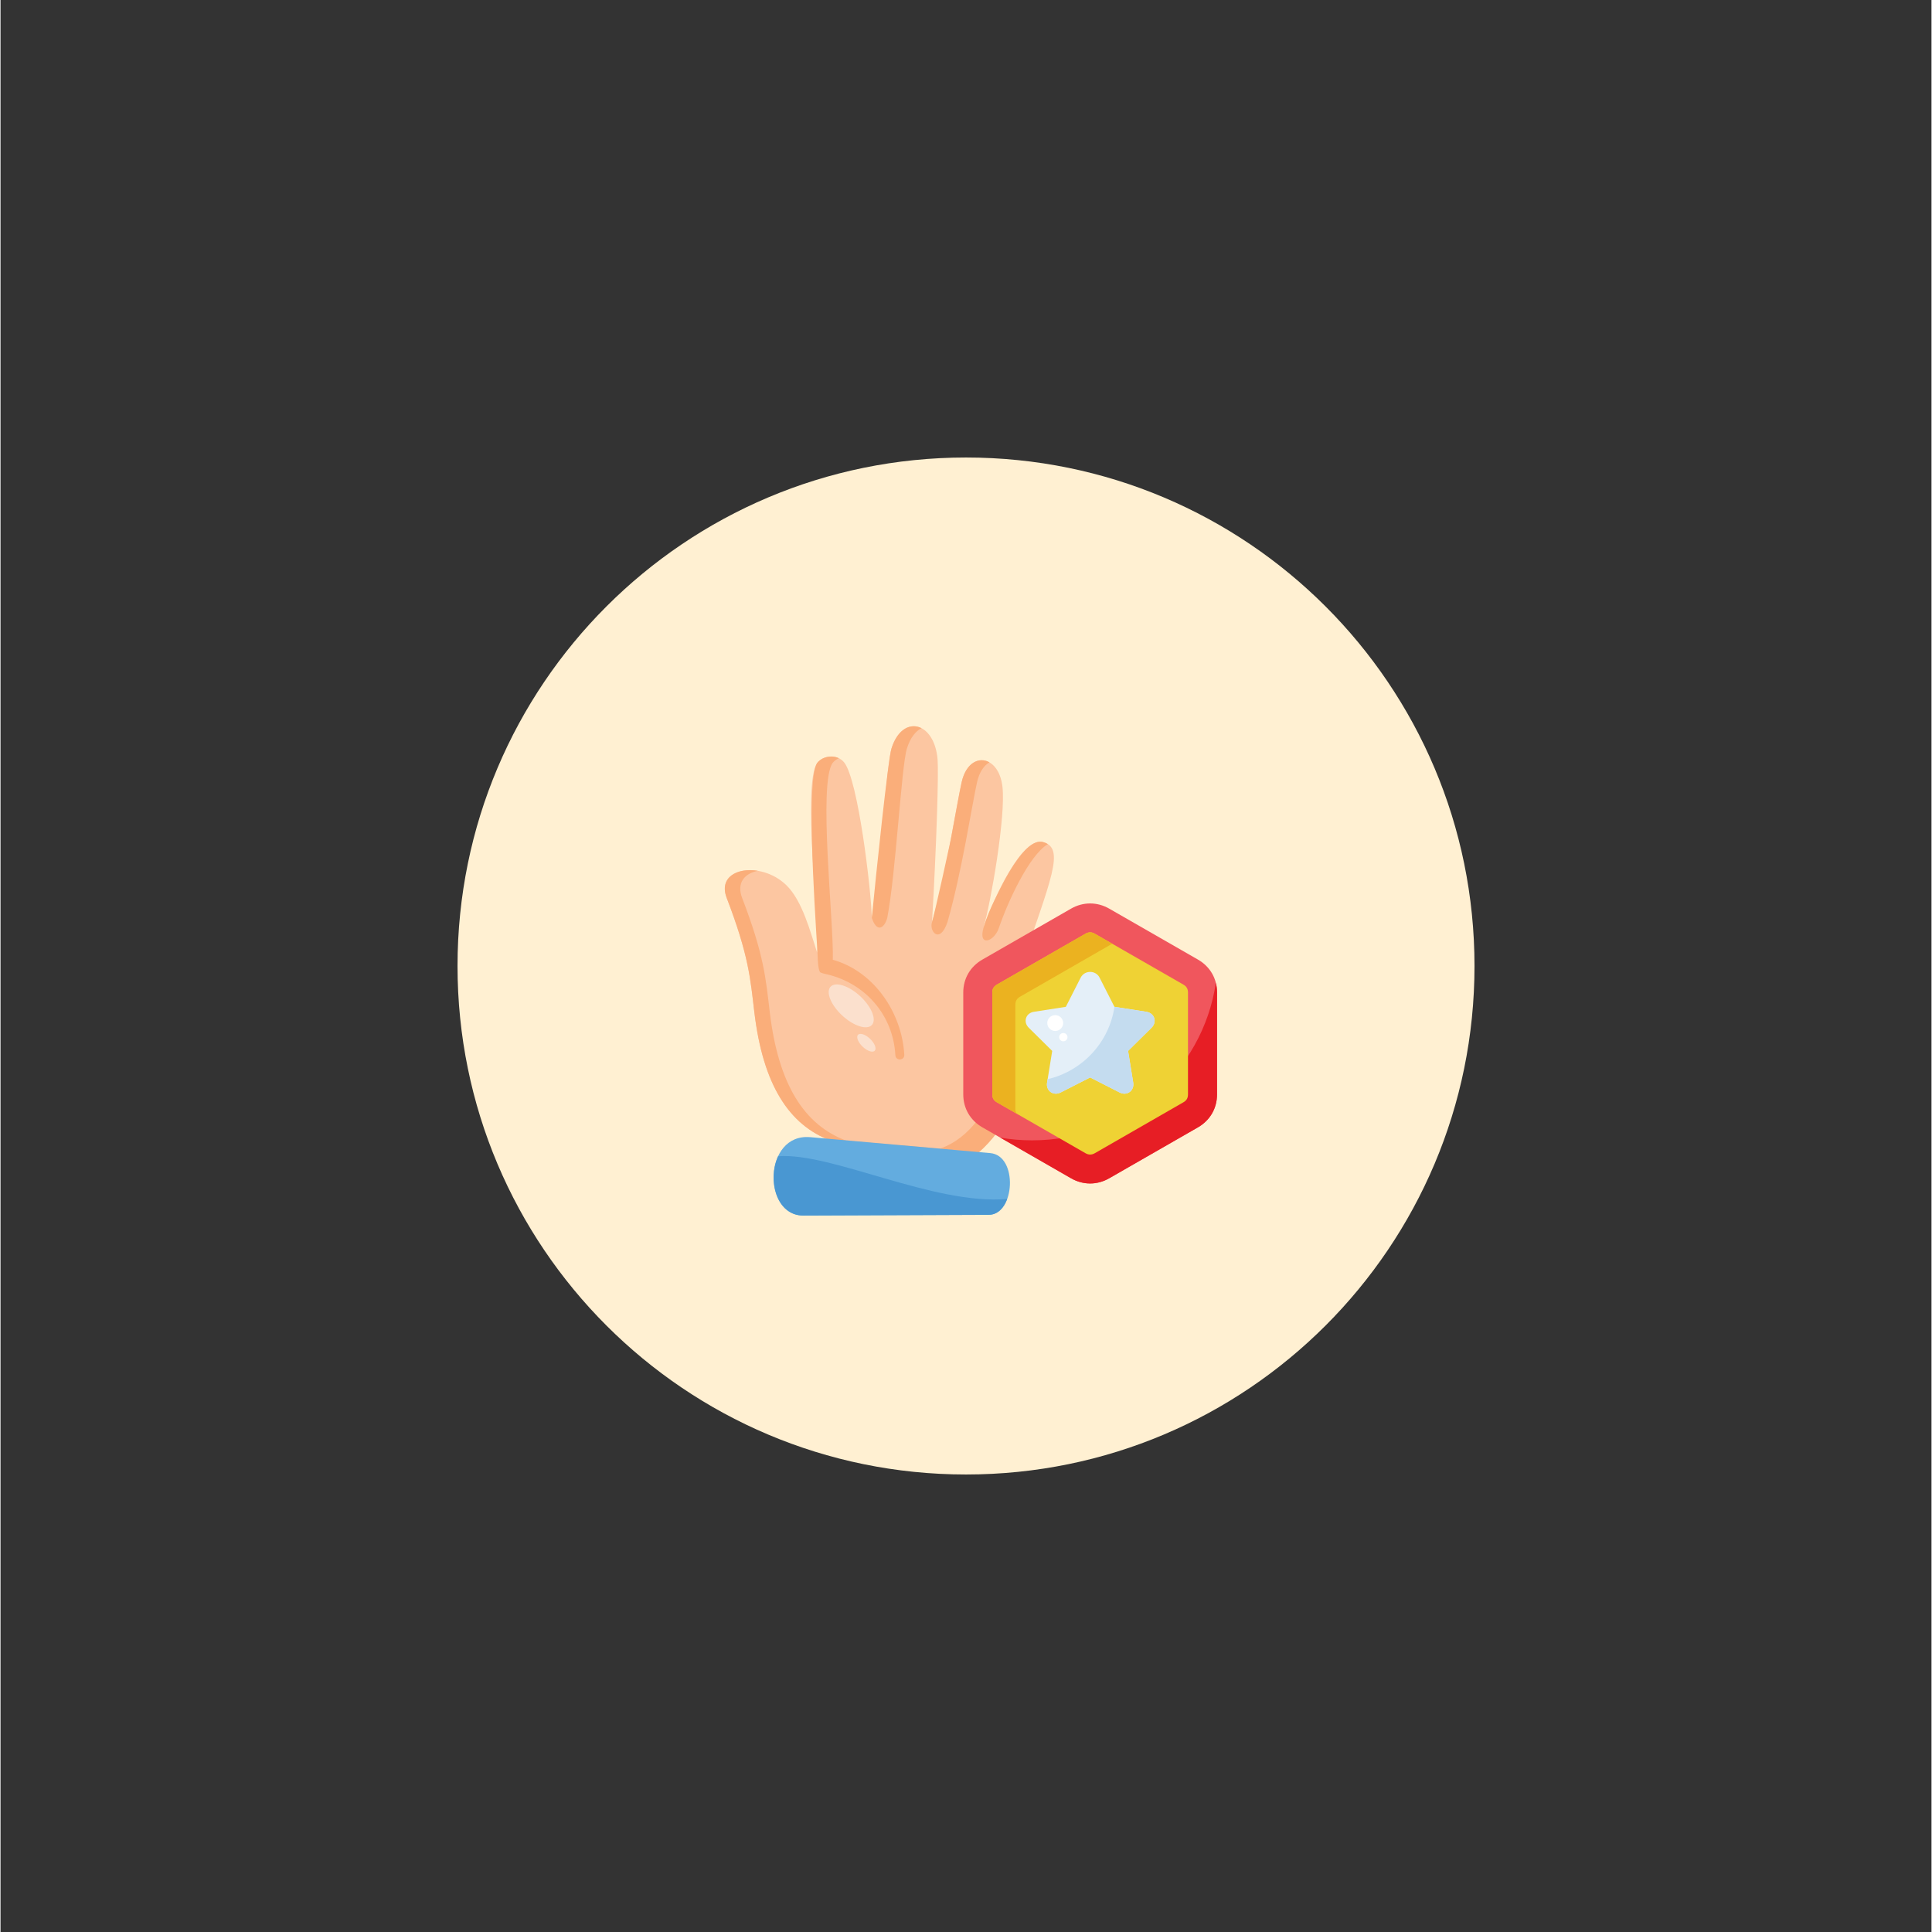 <svg xmlns="http://www.w3.org/2000/svg" xmlns:xlink="http://www.w3.org/1999/xlink" width="300" zoomAndPan="magnify" viewBox="0 0 224.88 225" height="300" preserveAspectRatio="xMidYMid meet" version="1.2"><rect x="0" y="0" width="224.88" height="225" fill="#333333" stroke="none"/><defs><clipPath id="464e028d9d"><path d="M 53.223 53.281 L 171.66 53.281 L 171.66 171.719 L 53.223 171.719 Z M 53.223 53.281 "/></clipPath><clipPath id="206f39a0a5"><path d="M 112.441 53.281 C 79.734 53.281 53.223 79.793 53.223 112.5 C 53.223 145.207 79.734 171.719 112.441 171.719 C 145.145 171.719 171.66 145.207 171.66 112.5 C 171.66 79.793 145.145 53.281 112.441 53.281 Z M 112.441 53.281 "/></clipPath><clipPath id="a0e67929dc"><path d="M 90 132 L 118 132 L 118 141.586 L 90 141.586 Z M 90 132 "/></clipPath><clipPath id="cc7feeec07"><path d="M 90 134 L 118 134 L 118 141.586 L 90 141.586 Z M 90 134 "/></clipPath><clipPath id="192fd8bb9e"><path d="M 112 105 L 141.676 105 L 141.676 138 L 112 138 Z M 112 105 "/></clipPath><clipPath id="79076702d1"><path d="M 116 114 L 141.676 114 L 141.676 138 L 116 138 Z M 116 114 "/></clipPath></defs><g id="5ba5b0c04d"><g clip-rule="nonzero" clip-path="url(#464e028d9d)"><g clip-rule="nonzero" clip-path="url(#206f39a0a5)"><path style=" stroke:none;fill-rule:nonzero;fill:#fff0d2;fill-opacity:1;" d="M 53.223 53.281 L 171.66 53.281 L 171.66 171.719 L 53.223 171.719 Z M 53.223 53.281 "/></g></g><path style=" stroke:none;fill-rule:evenodd;fill:#fcc6a1;fill-opacity:1;" d="M 113.832 134.289 L 96.699 132.844 C 91.836 131.031 88.801 126.348 87.793 117.898 C 87.328 113.984 87.145 111.273 84.57 104.57 C 83.211 101.031 88.516 100.203 91.492 103.062 C 93.395 104.887 94.32 108.578 95.102 110.93 C 95.434 107.68 93.328 91.277 95.125 88.836 C 95.883 87.906 97.469 87.828 98.246 88.785 C 99.875 90.789 101.391 103.59 101.473 106.895 C 102.484 101.641 103.121 89.215 103.766 87.156 C 105.035 83.125 108.785 84.012 109.133 88.477 C 109.258 90.027 109.016 98.293 108.484 107.391 C 110.16 101.555 111.316 93.844 111.934 91.094 C 112.75 87.43 116.234 87.789 116.684 91.609 C 117.09 95.047 115.336 105.055 114.484 108.031 C 115.684 104.527 118.988 97.398 121.418 98.066 C 124.039 98.789 122.281 102.434 118.82 112.758 C 119.227 119.164 120.727 128.273 113.832 134.289 Z M 113.832 134.289 "/><path style=" stroke:none;fill-rule:nonzero;fill:#faae7a;fill-opacity:1;" d="M 117.801 113.656 L 118.82 112.758 C 119.227 119.164 120.727 128.273 113.832 134.289 L 109.422 133.766 C 116.477 131.281 118.199 119.996 117.801 113.656 Z M 117.801 113.656 "/><path style=" stroke:none;fill-rule:nonzero;fill:#faae7a;fill-opacity:1;" d="M 113.832 134.289 L 96.699 132.844 C 91.836 131.031 88.801 126.348 87.793 117.898 C 87.328 113.984 87.145 111.273 84.57 104.57 C 83.648 102.168 85.797 101.016 88.203 101.414 C 86.676 101.711 85.688 102.801 86.367 104.57 C 88.941 111.273 89.121 113.984 89.59 117.898 C 90.598 126.348 93.633 131.031 98.496 132.844 L 113.988 134.148 C 113.938 134.195 113.887 134.246 113.832 134.289 Z M 96.93 111.777 C 101.688 113.098 104.98 117.902 105.254 122.844 C 105.289 123.523 104.254 123.578 104.215 122.898 C 103.961 118.273 100.793 114.559 96.277 113.477 C 96.16 113.453 95.488 113.312 95.43 113.199 C 95.234 112.816 95.184 112.184 95.148 110.965 C 94.754 104.816 93.852 90.566 95.121 88.836 C 95.715 88.117 96.805 87.91 97.629 88.301 C 97.355 88.422 97.109 88.602 96.918 88.836 C 95.199 91.176 97.062 107.484 96.93 111.777 Z M 101.473 106.895 C 101.965 101.773 103.359 88.445 103.766 87.156 C 104.488 84.867 106.008 84.164 107.254 84.801 C 106.57 85.152 105.949 85.926 105.562 87.156 C 104.914 89.215 104.281 101.645 103.27 106.895 C 102.922 108.152 102.035 108.633 101.473 106.895 Z M 110.777 97.184 C 111.27 94.562 111.656 92.328 111.934 91.094 C 112.438 88.824 113.969 88.098 115.168 88.781 C 114.539 89.145 113.992 89.906 113.727 91.094 C 113.113 93.844 111.957 101.555 110.281 107.391 C 109.383 110.016 108.117 108.445 108.484 107.391 C 108.695 106.793 110.766 97.465 110.777 97.184 Z M 121.418 98.066 C 121.629 98.125 121.82 98.207 121.977 98.305 C 119.77 99.613 117.285 105.094 116.281 108.031 C 115.773 109.66 113.812 110.348 114.484 108.031 C 114.809 106.91 115.305 105.758 115.816 104.723 C 116.617 103.086 119.266 97.477 121.418 98.066 Z M 121.418 98.066 "/><g clip-rule="nonzero" clip-path="url(#a0e67929dc)"><path style=" stroke:none;fill-rule:evenodd;fill:#63acdf;fill-opacity:1;" d="M 93.504 141.562 L 115.082 141.477 C 118.164 141.465 118.527 134.578 115.266 134.289 L 94.305 132.434 C 88.812 131.949 88.699 141.582 93.504 141.562 Z M 93.504 141.562 "/></g><g clip-rule="nonzero" clip-path="url(#cc7feeec07)"><path style=" stroke:none;fill-rule:evenodd;fill:#4997d2;fill-opacity:1;" d="M 93.504 141.562 L 115.082 141.477 C 116.125 141.473 116.855 140.684 117.238 139.629 C 108.688 140.383 96.781 134.18 90.559 134.656 C 89.301 137.363 90.328 141.574 93.504 141.562 Z M 93.504 141.562 "/></g><g clip-rule="nonzero" clip-path="url(#192fd8bb9e)"><path style=" stroke:none;fill-rule:evenodd;fill:#f0565d;fill-opacity:1;" d="M 141.676 115.59 L 141.676 127.449 C 141.676 129.078 140.863 130.477 139.449 131.293 L 129.125 137.219 C 127.715 138.031 126.078 138.031 124.668 137.219 L 114.352 131.293 C 112.934 130.477 112.121 129.078 112.121 127.449 L 112.121 115.59 C 112.121 113.965 112.934 112.562 114.352 111.75 L 124.668 105.824 C 126.078 105.012 127.715 105.012 129.125 105.824 L 139.449 111.75 C 140.867 112.562 141.676 113.965 141.676 115.59 Z M 141.676 115.59 "/></g><g clip-rule="nonzero" clip-path="url(#79076702d1)"><path style=" stroke:none;fill-rule:evenodd;fill:#e71e25;fill-opacity:1;" d="M 141.676 115.59 L 141.676 127.449 C 141.676 129.078 140.863 130.477 139.449 131.293 L 129.125 137.219 C 127.715 138.031 126.078 138.031 124.668 137.219 L 116.434 132.488 C 117.633 132.695 118.875 132.805 120.137 132.805 C 130.996 132.805 139.988 124.84 141.539 114.461 C 141.629 114.82 141.676 115.199 141.676 115.59 Z M 141.676 115.59 "/></g><path style=" stroke:none;fill-rule:evenodd;fill:#efd234;fill-opacity:1;" d="M 138.293 115.59 C 138.293 115.164 138.125 114.879 137.754 114.664 L 127.434 108.738 C 127.074 108.527 126.723 108.527 126.355 108.738 L 116.039 114.664 C 115.672 114.879 115.5 115.168 115.5 115.59 L 115.5 127.449 C 115.5 127.875 115.672 128.164 116.039 128.375 L 126.359 134.305 C 126.723 134.512 127.074 134.512 127.438 134.305 L 137.754 128.375 C 138.129 128.164 138.293 127.875 138.293 127.449 Z M 138.293 115.59 "/><path style=" stroke:none;fill-rule:evenodd;fill:#ebb220;fill-opacity:1;" d="M 129.492 109.918 L 127.434 108.738 C 127.074 108.527 126.723 108.527 126.355 108.738 L 116.039 114.664 C 115.672 114.879 115.5 115.168 115.5 115.59 L 115.5 127.449 C 115.5 127.875 115.672 128.164 116.039 128.375 L 118.336 129.695 C 118.234 129.535 118.188 129.348 118.188 129.117 L 118.188 117.02 C 118.188 116.582 118.359 116.289 118.738 116.074 L 129.27 110.02 C 129.344 109.98 129.418 109.941 129.492 109.918 Z M 129.492 109.918 "/><path style=" stroke:none;fill-rule:evenodd;fill:#e4eff8;fill-opacity:1;" d="M 126.898 125.48 L 130.324 127.227 C 131.184 127.668 132.066 127.031 131.914 126.082 L 131.316 122.391 L 134.051 119.688 C 134.73 119.008 134.395 117.98 133.441 117.832 L 129.727 117.254 C 129.148 116.117 128.566 114.98 127.988 113.836 C 127.535 112.973 126.262 112.973 125.805 113.836 C 125.227 114.98 124.645 116.117 124.066 117.254 L 120.352 117.832 C 119.398 117.98 119.062 119.008 119.746 119.688 L 122.48 122.391 L 121.883 126.082 C 121.727 127.031 122.609 127.668 123.469 127.227 Z M 126.898 125.48 "/><path style=" stroke:none;fill-rule:evenodd;fill:#c4dcef;fill-opacity:1;" d="M 126.898 125.48 L 130.324 127.227 C 131.184 127.668 132.066 127.031 131.914 126.082 L 131.316 122.391 L 134.051 119.688 C 134.73 119.008 134.395 117.98 133.441 117.832 L 129.727 117.254 C 129.117 121.398 125.996 124.734 121.949 125.68 L 121.883 126.082 C 121.727 127.035 122.609 127.672 123.469 127.227 Z M 126.898 125.48 "/><path style=" stroke:none;fill-rule:evenodd;fill:#ffffff;fill-opacity:1;" d="M 123.773 120.305 C 124.043 120.305 124.258 120.523 124.258 120.789 C 124.258 121.055 124.043 121.27 123.773 121.27 C 123.508 121.27 123.289 121.055 123.289 120.789 C 123.289 120.523 123.508 120.305 123.773 120.305 Z M 122.832 118.223 C 123.344 118.223 123.758 118.633 123.758 119.145 C 123.758 119.648 123.344 120.066 122.832 120.066 C 122.32 120.066 121.906 119.648 121.906 119.145 C 121.902 118.633 122.32 118.223 122.832 118.223 Z M 122.832 118.223 "/><path style=" stroke:none;fill-rule:evenodd;fill:#fbe0cd;fill-opacity:1;" d="M 100.398 121.891 C 99.863 121.379 99.625 120.758 99.867 120.508 C 100.113 120.262 100.742 120.473 101.277 120.988 C 101.812 121.5 102.051 122.121 101.805 122.371 C 101.566 122.621 100.934 122.406 100.398 121.891 Z M 98.023 118.266 C 96.695 117.031 96.09 115.531 96.668 114.91 C 97.25 114.297 98.797 114.789 100.121 116.02 C 101.449 117.254 102.055 118.758 101.477 119.371 C 100.898 119.992 99.352 119.492 98.023 118.266 Z M 98.023 118.266 "/></g></svg>